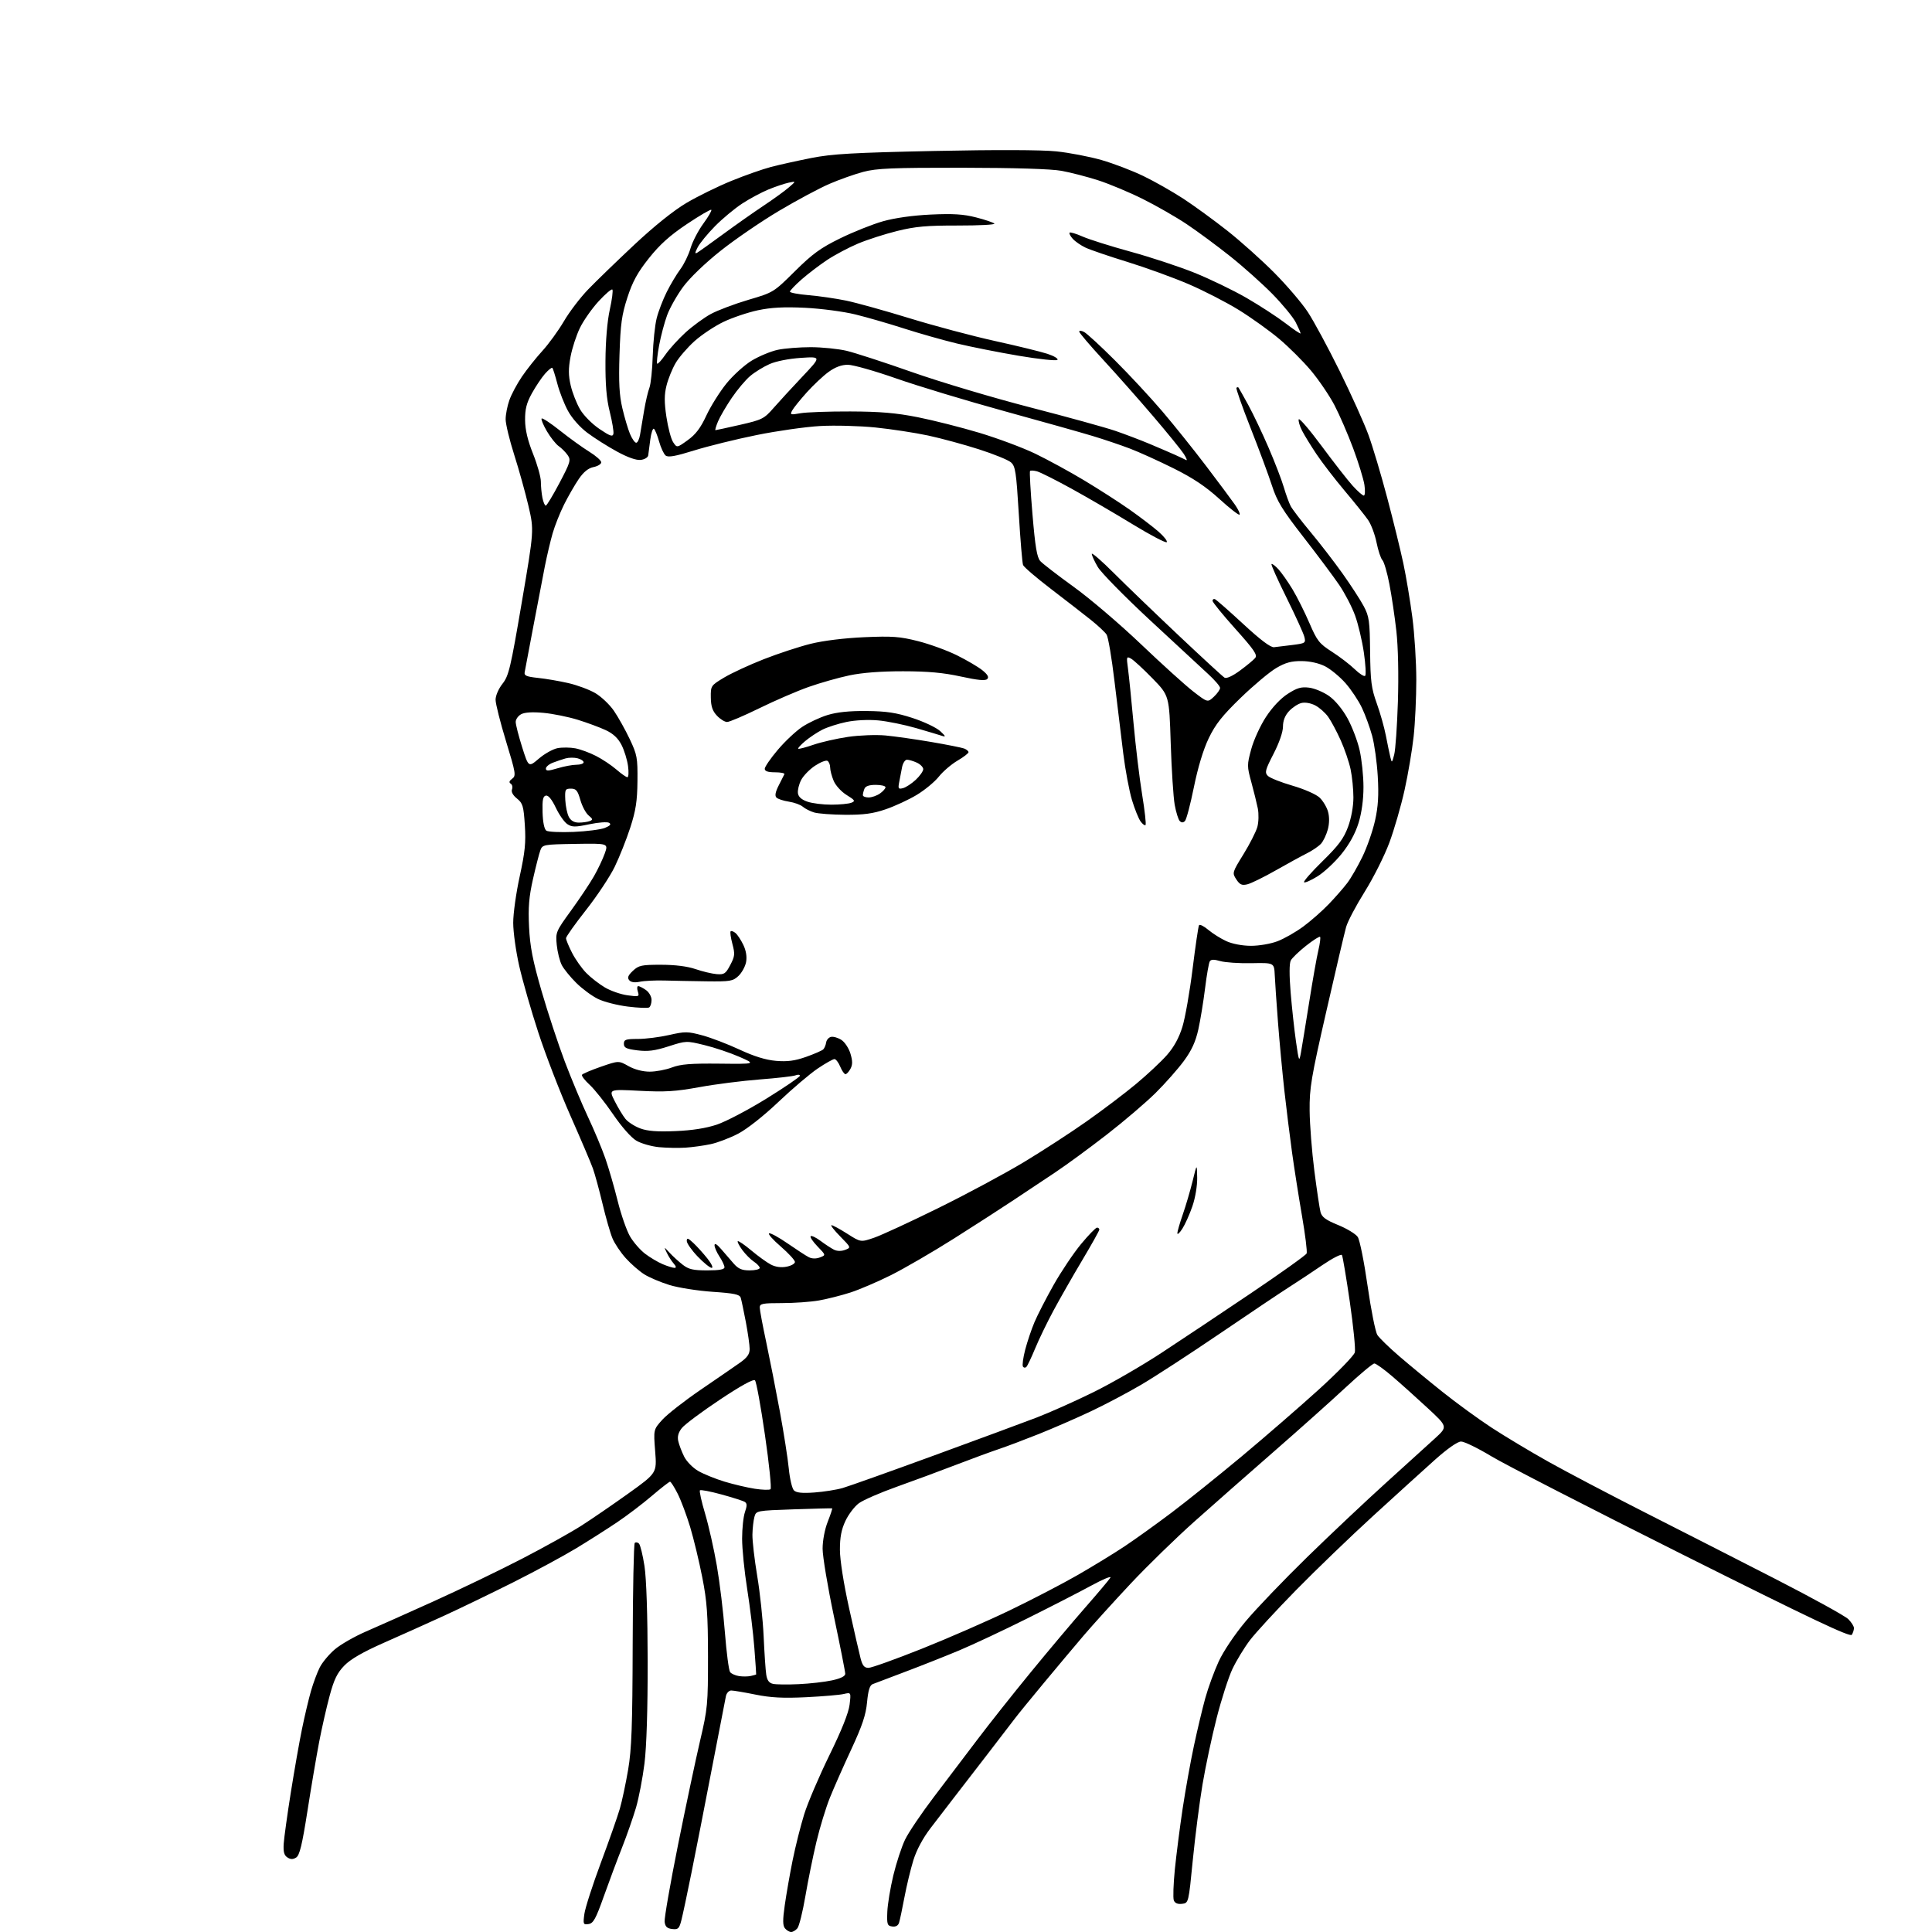 <?xml version="1.0" encoding="UTF-8" standalone="no"?>
<svg 
  version="1.1" 
  xmlns="http://www.w3.org/2000/svg" 
  xmlns:xlink="http://www.w3.org/1999/xlink" 
  xmlns:svg="http://www.w3.org/2000/svg"
  xmlns:rdf="http://www.w3.org/1999/02/22-rdf-syntax-ns#"
  xmlns:cc="http://creativecommons.org/ns#"
  xmlns:dc="http://purl.org/dc/elements/1.1/"
  viewBox="0 0 768 768"
  width="768"
  height="768"
>
<style>svg {background-color: white; }</style>"
<path stroke="none" fill="black" fill-rule="evenodd" d="M314.50,768.00C313.81,768.00 312.71,767.35 312.05,766.56C311.13,765.45 311.11,763.28 311.96,757.31C312.57,753.01 313.97,745.00 315.08,739.50C316.19,734.00 318.26,725.77 319.68,721.20C321.10,716.64 325.62,706.07 329.71,697.71C334.59,687.75 337.35,680.82 337.73,677.61C338.31,672.71 338.31,672.71 335.41,673.39C333.81,673.77 327.07,674.34 320.43,674.67C311.32,675.11 306.40,674.86 300.33,673.63C295.92,672.73 291.57,672.00 290.67,672.00C289.77,672.00 288.82,673.01 288.56,674.25C288.30,675.49 285.80,688.42 282.99,703.00C280.19,717.58 276.53,736.25 274.86,744.50C273.20,752.75 271.40,761.22 270.86,763.31C270.01,766.67 269.57,767.09 267.19,766.81C265.15,766.57 264.43,765.88 264.20,763.93C264.04,762.52 266.43,748.79 269.51,733.43C272.60,718.07 276.55,699.42 278.29,692.00C281.29,679.20 281.45,677.46 281.44,658.50C281.42,641.83 281.05,636.58 279.16,627.00C277.92,620.67 275.75,611.68 274.35,607.01C272.94,602.34 270.70,596.37 269.38,593.76C268.05,591.14 266.69,589.00 266.35,589.00C266.00,589.00 262.77,591.53 259.15,594.61C255.54,597.70 249.36,602.40 245.42,605.05C241.49,607.71 234.16,612.37 229.15,615.41C224.13,618.45 212.93,624.51 204.26,628.87C195.59,633.22 183.10,639.26 176.50,642.29C169.90,645.31 159.10,650.16 152.50,653.07C144.25,656.72 139.37,659.53 136.89,662.08C134.06,664.99 132.79,667.59 131.05,674.05C129.82,678.59 127.94,686.86 126.87,692.44C125.80,698.02 123.70,710.39 122.21,719.93C120.11,733.35 119.09,737.54 117.74,738.39C116.47,739.19 115.53,739.19 114.25,738.36C112.94,737.52 112.57,736.15 112.78,732.87C112.94,730.47 114.21,721.30 115.61,712.50C117.01,703.70 119.01,692.31 120.07,687.19C121.12,682.07 122.72,675.32 123.62,672.19C124.52,669.06 126.08,664.86 127.09,662.86C128.10,660.85 130.78,657.63 133.05,655.69C135.31,653.75 140.84,650.57 145.33,648.62C149.82,646.68 162.03,641.23 172.45,636.52C182.87,631.81 198.62,624.22 207.45,619.65C216.28,615.08 226.88,609.18 231.00,606.55C235.12,603.92 243.59,598.11 249.81,593.66C261.12,585.55 261.12,585.55 260.44,576.91C259.76,568.27 259.76,568.27 263.30,564.35C265.24,562.20 272.09,556.85 278.50,552.47C284.92,548.09 291.93,543.26 294.09,541.74C297.02,539.68 298.00,538.30 298.00,536.24C298.00,534.73 297.31,529.90 296.48,525.50C295.64,521.10 294.73,516.77 294.45,515.87C294.04,514.55 291.84,514.09 283.22,513.51C277.32,513.10 269.61,511.89 266.09,510.80C262.56,509.71 258.06,507.80 256.08,506.55C254.11,505.30 250.81,502.43 248.77,500.16C246.72,497.90 244.34,494.35 243.47,492.27C242.60,490.20 240.82,484.00 239.51,478.50C238.20,473.00 236.48,466.70 235.69,464.50C234.91,462.30 230.88,452.85 226.75,443.50C222.61,434.15 216.88,419.30 214.01,410.50C211.13,401.70 207.71,389.77 206.40,384.00C205.09,378.23 204.01,370.50 204.01,366.83C204.00,363.16 205.17,354.84 206.60,348.33C208.70,338.71 209.09,334.91 208.63,328.00C208.14,320.41 207.80,319.28 205.50,317.43C203.88,316.13 203.15,314.78 203.53,313.78C203.86,312.91 203.63,311.89 203.01,311.51C202.24,311.03 202.42,310.41 203.60,309.55C205.20,308.38 205.03,307.35 201.16,294.67C198.87,287.18 197.00,279.75 197.00,278.16C197.00,276.52 198.19,273.78 199.75,271.80C202.24,268.66 202.96,265.60 207.40,239.54C212.31,210.74 212.31,210.74 210.07,201.12C208.83,195.83 206.29,186.68 204.41,180.80C202.53,174.91 201.00,168.55 201.00,166.67C201.00,164.79 201.66,161.38 202.47,159.10C203.27,156.81 205.52,152.59 207.47,149.72C209.42,146.85 213.07,142.25 215.59,139.50C218.10,136.75 221.96,131.44 224.16,127.70C226.35,123.95 230.70,118.25 233.83,115.02C236.95,111.78 245.18,103.82 252.11,97.32C260.05,89.89 267.74,83.71 272.86,80.68C277.33,78.04 285.38,74.08 290.75,71.90C296.11,69.71 303.20,67.22 306.50,66.36C309.80,65.49 317.00,63.90 322.50,62.81C330.81,61.17 339.09,60.70 371.50,60.01C395.87,59.50 414.02,59.56 419.88,60.17C425.03,60.70 433.13,62.26 437.88,63.62C442.62,64.99 450.10,67.84 454.50,69.97C458.90,72.09 466.06,76.16 470.42,79.00C474.77,81.85 482.65,87.59 487.92,91.75C493.19,95.91 501.56,103.41 506.53,108.41C511.50,113.41 517.49,120.42 519.85,124.00C522.22,127.58 527.92,138.15 532.54,147.50C537.15,156.85 542.30,168.26 543.97,172.85C545.65,177.44 549.01,188.69 551.43,197.85C553.86,207.01 556.75,218.78 557.86,224.00C558.97,229.22 560.58,238.88 561.44,245.46C562.30,252.04 563.00,263.19 563.00,270.25C563.00,277.30 562.53,287.45 561.94,292.79C561.36,298.13 559.75,307.68 558.35,314.00C556.96,320.32 554.22,329.77 552.28,335.00C550.33,340.23 545.92,349.00 542.48,354.50C539.04,360.00 535.71,366.30 535.10,368.50C534.48,370.70 530.94,385.77 527.24,402.00C521.20,428.42 520.51,432.54 520.60,441.50C520.65,447.00 521.49,457.75 522.47,465.39C523.45,473.03 524.56,480.44 524.93,481.85C525.46,483.82 527.06,484.99 531.96,486.98C535.44,488.40 538.94,490.53 539.73,491.72C540.52,492.91 542.28,501.67 543.64,511.19C545.00,520.71 546.75,529.48 547.54,530.69C548.32,531.89 552.22,535.68 556.21,539.11C560.19,542.54 567.96,548.95 573.48,553.35C578.99,557.75 587.77,564.14 593.00,567.56C598.23,570.97 608.35,577.05 615.50,581.05C622.65,585.06 639.98,594.16 654.00,601.28C668.02,608.39 691.41,620.32 705.97,627.78C720.52,635.24 733.46,642.37 734.72,643.63C735.97,644.88 736.99,646.49 736.98,647.20C736.98,647.92 736.59,649.11 736.12,649.85C735.46,650.89 720.13,643.62 668.88,617.96C632.37,599.68 598.13,582.09 592.78,578.86C587.44,575.64 582.04,573.01 580.78,573.03C579.39,573.05 575.36,575.87 570.42,580.28C565.98,584.25 554.96,594.25 545.94,602.50C536.91,610.75 523.09,624.06 515.23,632.07C507.37,640.08 499.08,649.08 496.82,652.07C494.56,655.06 491.44,660.20 489.88,663.50C488.33,666.80 485.51,675.58 483.62,683.00C481.72,690.42 479.20,702.30 478.01,709.38C476.82,716.47 475.09,729.97 474.16,739.38C472.48,756.50 472.48,756.50 469.87,756.80C468.14,757.01 467.04,756.54 466.61,755.42C466.25,754.49 466.44,748.95 467.02,743.12C467.61,737.28 469.00,726.42 470.11,719.00C471.23,711.58 473.24,700.33 474.60,694.00C475.95,687.67 477.99,679.12 479.13,675.00C480.27,670.88 482.66,664.35 484.43,660.50C486.30,656.42 490.78,649.75 495.17,644.50C499.31,639.55 510.31,628.08 519.60,619.00C528.90,609.92 543.03,596.61 551.00,589.40C558.98,582.20 567.75,574.24 570.50,571.71C575.50,567.12 575.50,567.12 567.42,559.64C562.98,555.52 556.68,549.88 553.42,547.09C550.17,544.30 546.97,542.01 546.33,542.01C545.68,542.00 540.51,546.33 534.83,551.61C529.15,556.90 516.43,568.26 506.57,576.86C496.71,585.46 482.52,597.95 475.03,604.62C467.54,611.29 455.99,622.54 449.36,629.62C442.73,636.70 434.42,645.88 430.90,650.00C427.38,654.13 420.20,662.68 414.95,669.00C409.69,675.33 404.52,681.67 403.45,683.11C402.38,684.55 397.37,691.07 392.32,697.61C387.28,704.15 381.24,711.98 378.90,715.00C376.57,718.02 372.50,723.32 369.87,726.76C366.86,730.69 364.33,735.42 363.08,739.46C361.99,743.00 360.39,749.63 359.53,754.20C358.67,758.76 357.71,763.31 357.39,764.31C357.03,765.47 356.06,766.01 354.66,765.81C352.71,765.53 352.52,764.96 352.72,760.00C352.84,756.98 353.92,750.45 355.11,745.50C356.30,740.55 358.40,734.15 359.78,731.28C361.16,728.41 366.33,720.76 371.26,714.28C376.20,707.80 383.97,697.55 388.53,691.50C393.10,685.45 402.55,673.52 409.53,665.00C416.50,656.48 426.33,644.80 431.36,639.06C436.39,633.32 440.90,627.96 441.39,627.16C441.87,626.35 438.50,627.74 433.89,630.25C429.27,632.76 417.77,638.67 408.33,643.37C398.88,648.08 386.73,653.78 381.33,656.05C375.92,658.31 366.32,662.12 360.00,664.50C353.68,666.88 347.78,669.11 346.89,669.47C345.74,669.92 345.11,671.97 344.67,676.66C344.20,681.71 342.76,685.99 338.41,695.36C335.30,702.04 331.46,710.72 329.88,714.66C328.30,718.60 325.89,726.48 324.54,732.16C323.18,737.85 321.21,747.57 320.15,753.76C319.09,759.96 317.67,765.70 316.99,766.51C316.31,767.33 315.19,768.00 314.50,768.00zM233.97,764.84C231.84,765.16 231.74,764.92 232.30,760.81C232.63,758.41 235.58,749.25 238.85,740.47C242.13,731.69 245.52,722.02 246.39,719.00C247.27,715.98 248.75,709.00 249.69,703.50C251.08,695.32 251.41,686.25 251.50,653.78C251.56,631.93 251.93,613.74 252.32,613.35C252.71,612.95 253.47,613.07 254.00,613.60C254.53,614.13 255.51,618.15 256.19,622.53C256.95,627.45 257.43,641.97 257.46,660.50C257.48,679.48 257.02,694.36 256.19,701.00C255.47,706.77 253.96,714.65 252.84,718.50C251.71,722.35 249.20,729.55 247.25,734.50C245.29,739.45 242.02,748.23 239.96,754.00C236.85,762.76 235.86,764.56 233.97,764.84zM317.50,669.48C321.90,669.28 327.86,668.60 330.75,667.97C334.17,667.23 336.00,666.32 336.00,665.37C336.00,664.57 333.98,654.30 331.50,642.55C329.02,630.81 327.00,618.69 327.00,615.63C327.00,612.40 327.85,607.91 329.04,604.91C330.16,602.07 330.94,599.68 330.79,599.60C330.63,599.53 323.77,599.70 315.54,599.98C300.62,600.50 300.58,600.51 299.89,603.00C299.51,604.38 299.15,607.52 299.10,610.00C299.05,612.48 299.91,619.90 301.01,626.50C302.12,633.10 303.26,643.90 303.56,650.50C303.86,657.10 304.32,663.93 304.59,665.68C304.93,667.95 305.71,669.01 307.28,669.36C308.50,669.64 313.10,669.69 317.50,669.48zM298.50,666.21C299.60,665.96 300.54,665.69 300.59,665.63C300.63,665.56 300.31,660.77 299.86,655.00C299.42,649.23 298.14,638.76 297.03,631.74C295.91,624.72 295.00,615.67 295.00,611.63C295.00,607.60 295.51,602.83 296.14,601.04C297.01,598.53 296.99,597.61 296.04,597.02C295.36,596.60 291.20,595.27 286.80,594.07C282.40,592.86 278.54,592.12 278.24,592.43C277.93,592.73 278.86,596.92 280.30,601.74C281.73,606.56 283.83,615.87 284.96,622.44C286.10,629.01 287.54,640.93 288.16,648.94C288.79,656.95 289.72,664.04 290.23,664.69C290.73,665.35 292.35,666.06 293.82,666.28C295.30,666.50 297.40,666.47 298.50,666.21zM345.23,663.00C346.41,663.00 355.96,659.58 366.44,655.40C376.92,651.22 392.70,644.33 401.50,640.08C410.30,635.84 422.45,629.52 428.50,626.04C434.55,622.55 442.88,617.46 447.00,614.72C451.12,611.98 459.51,605.97 465.63,601.36C471.74,596.75 484.34,586.65 493.63,578.90C502.91,571.15 516.69,559.20 524.25,552.35C531.80,545.49 538.25,538.85 538.57,537.58C538.89,536.31 537.99,527.30 536.58,517.55C535.16,507.80 533.75,499.41 533.44,498.90C533.13,498.40 529.64,500.19 525.69,502.88C521.73,505.58 515.80,509.51 512.50,511.61C509.20,513.71 496.82,522.01 485.00,530.05C473.18,538.09 459.07,547.27 453.65,550.45C448.24,553.63 439.21,558.40 433.60,561.04C427.99,563.69 418.69,567.74 412.95,570.04C407.20,572.33 400.02,575.04 397.00,576.05C393.98,577.06 386.32,579.87 380.00,582.30C373.68,584.74 363.10,588.65 356.50,591.00C349.90,593.35 343.10,596.31 341.38,597.59C339.67,598.86 337.28,602.01 336.07,604.59C334.46,608.01 333.87,611.11 333.88,616.09C333.90,620.16 335.36,629.46 337.51,639.20C339.50,648.16 341.56,657.19 342.10,659.25C342.85,662.12 343.58,663.00 345.23,663.00zM323.71,593.29C327.44,593.02 332.52,592.22 335.00,591.50C337.48,590.78 353.68,585.01 371.00,578.68C388.32,572.35 406.77,565.53 412.00,563.53C417.23,561.52 427.35,557.01 434.50,553.49C441.65,549.98 453.88,542.92 461.68,537.80C469.48,532.69 485.54,521.98 497.38,514.00C509.21,506.02 519.12,498.94 519.41,498.26C519.69,497.58 518.86,490.83 517.55,483.26C516.25,475.69 514.46,464.32 513.59,458.00C512.72,451.68 511.35,440.65 510.55,433.50C509.76,426.35 508.62,414.20 508.03,406.50C507.44,398.80 506.85,390.30 506.73,387.60C506.50,382.70 506.50,382.70 497.50,382.88C492.55,382.98 486.95,382.60 485.05,382.04C482.59,381.32 481.40,381.35 480.91,382.15C480.53,382.77 479.68,387.60 479.03,392.89C478.38,398.17 477.17,405.54 476.35,409.25C475.26,414.13 473.67,417.59 470.59,421.77C468.25,424.94 463.23,430.63 459.42,434.41C455.61,438.19 446.88,445.65 440.00,450.99C433.12,456.33 423.90,463.09 419.50,466.02C415.10,468.94 407.68,473.88 403.00,477.00C398.32,480.12 387.59,487.04 379.15,492.38C370.70,497.72 359.45,504.25 354.15,506.90C348.84,509.55 341.57,512.66 338.00,513.81C334.43,514.96 328.83,516.37 325.57,516.95C322.30,517.53 315.67,518.00 310.82,518.00C303.08,518.00 302.00,518.22 302.01,519.75C302.01,520.71 303.17,526.90 304.58,533.50C305.98,540.10 308.42,552.48 309.99,561.00C311.56,569.52 313.17,579.79 313.56,583.81C313.95,587.84 314.87,591.72 315.60,592.45C316.54,593.40 318.86,593.64 323.71,593.29zM306.30,591.98C306.74,591.61 305.75,581.94 304.09,570.50C302.44,559.05 300.65,549.25 300.12,548.72C299.49,548.09 294.56,550.80 286.09,556.44C278.91,561.22 272.14,566.28 271.03,567.69C269.65,569.44 269.21,571.06 269.62,572.87C269.95,574.32 270.99,577.08 271.95,579.00C272.91,580.95 275.41,583.49 277.59,584.75C279.74,585.99 284.44,587.89 288.03,588.98C291.62,590.06 297.02,591.34 300.03,591.80C303.04,592.27 305.86,592.35 306.30,591.98zM408.02,543.34C407.58,543.80 406.96,543.74 406.63,543.22C406.31,542.69 406.71,539.69 407.53,536.54C408.35,533.40 409.99,528.50 411.19,525.66C412.38,522.82 415.82,516.12 418.84,510.76C421.87,505.41 426.77,498.10 429.75,494.51C432.72,490.93 435.57,488.00 436.08,488.00C436.58,488.00 437.00,488.35 437.00,488.78C437.00,489.21 433.92,494.72 430.16,501.03C426.40,507.34 421.27,516.33 418.76,521.00C416.25,525.67 412.98,532.42 411.50,536.00C410.02,539.58 408.46,542.88 408.02,543.34zM281.13,505.00C285.96,505.00 288.00,504.63 287.99,503.75C287.99,503.06 287.09,501.15 286.00,499.50C284.91,497.85 284.02,495.82 284.04,495.00C284.05,494.04 284.99,494.58 286.64,496.50C288.06,498.15 290.30,500.74 291.62,502.25C293.49,504.39 294.90,505.00 298.01,505.00C300.20,505.00 302.00,504.56 302.00,504.02C302.00,503.49 300.96,502.37 299.70,501.54C298.43,500.71 296.37,498.64 295.11,496.94C293.85,495.24 293.03,493.64 293.27,493.40C293.52,493.15 295.92,494.79 298.61,497.04C301.30,499.29 304.79,501.82 306.37,502.65C308.24,503.64 310.43,503.96 312.62,503.54C314.48,503.19 316.00,502.34 316.00,501.65C316.00,500.95 313.45,498.18 310.34,495.49C307.23,492.81 305.15,490.45 305.73,490.26C306.30,490.07 309.64,491.89 313.14,494.32C316.64,496.74 320.40,499.19 321.50,499.75C322.76,500.39 324.40,500.43 325.92,499.85C328.33,498.94 328.33,498.94 324.99,495.49C323.14,493.58 321.91,491.75 322.25,491.41C322.59,491.08 324.36,491.91 326.18,493.27C328.01,494.64 330.40,496.20 331.50,496.76C332.76,497.39 334.40,497.42 335.93,496.85C338.35,495.93 338.35,495.93 333.97,491.47C331.56,489.01 330.01,487.01 330.54,487.03C331.07,487.04 333.90,488.58 336.83,490.45C342.15,493.84 342.15,493.84 347.51,492.00C350.46,490.98 362.01,485.64 373.18,480.13C384.36,474.62 399.57,466.44 407.00,461.97C414.43,457.49 425.68,450.19 432.00,445.73C438.32,441.28 447.14,434.61 451.59,430.90C456.05,427.19 461.56,422.03 463.85,419.43C466.65,416.25 468.67,412.58 470.02,408.20C471.12,404.63 472.95,394.26 474.07,385.16C475.20,376.07 476.35,368.25 476.63,367.79C476.92,367.33 478.58,368.15 480.32,369.63C482.07,371.10 485.30,373.13 487.50,374.13C489.86,375.21 493.86,375.97 497.24,375.98C500.44,375.99 505.12,375.19 507.81,374.16C510.47,373.15 515.09,370.52 518.09,368.30C521.09,366.09 525.66,362.07 528.24,359.37C530.83,356.67 534.13,352.90 535.58,350.98C537.03,349.07 539.72,344.40 541.57,340.60C543.42,336.81 545.68,330.32 546.60,326.19C547.85,320.58 548.12,316.14 547.68,308.59C547.36,303.04 546.36,295.80 545.45,292.50C544.55,289.20 542.73,284.19 541.39,281.38C540.06,278.56 537.13,274.15 534.87,271.58C532.61,269.02 528.96,266.00 526.75,264.87C524.27,263.61 520.73,262.82 517.44,262.79C513.36,262.75 511.01,263.39 507.34,265.54C504.70,267.09 498.35,272.41 493.21,277.38C485.86,284.50 483.16,287.91 480.49,293.46C478.34,297.94 476.20,305.00 474.59,312.91C473.21,319.74 471.61,325.79 471.04,326.36C470.32,327.08 469.68,327.08 468.97,326.37C468.40,325.80 467.50,322.89 466.96,319.92C466.43,316.94 465.72,305.95 465.38,295.50C464.78,276.50 464.78,276.50 458.14,269.68C454.49,265.93 450.64,262.39 449.60,261.81C447.81,260.83 447.74,261.06 448.37,265.63C448.74,268.31 449.74,278.11 450.59,287.41C451.44,296.72 452.98,309.52 454.02,315.88C455.06,322.23 455.66,327.67 455.37,327.96C455.08,328.26 454.19,327.61 453.40,326.53C452.61,325.45 451.07,321.63 449.98,318.04C448.89,314.44 447.33,306.10 446.51,299.50C445.69,292.90 444.12,279.97 443.02,270.76C441.93,261.55 440.52,253.23 439.89,252.26C439.26,251.29 436.44,248.66 433.63,246.41C430.81,244.16 423.72,238.66 417.87,234.19C412.02,229.72 406.98,225.40 406.68,224.60C406.37,223.80 405.61,214.67 404.99,204.32C403.97,187.52 403.64,185.31 401.84,183.77C400.74,182.82 395.04,180.50 389.17,178.62C383.30,176.73 374.23,174.27 369.00,173.14C363.77,172.02 354.32,170.58 348.00,169.93C341.68,169.29 331.77,169.03 326.00,169.35C320.23,169.68 308.87,171.29 300.77,172.94C292.67,174.58 281.52,177.33 275.98,179.05C268.44,181.40 265.59,181.90 264.59,181.07C263.85,180.46 262.68,177.93 261.99,175.46C261.29,172.98 260.37,170.73 259.93,170.45C259.49,170.18 258.85,172.11 258.50,174.73C258.16,177.35 257.79,180.18 257.68,181.00C257.57,181.83 256.25,182.64 254.70,182.82C252.92,183.03 249.51,181.82 245.21,179.47C241.52,177.46 236.25,174.12 233.49,172.05C230.53,169.84 227.37,166.26 225.77,163.32C224.28,160.59 222.38,155.73 221.55,152.52C220.71,149.32 219.82,146.49 219.57,146.23C219.31,145.98 217.98,147.06 216.60,148.63C215.23,150.21 212.88,153.72 211.39,156.43C209.31,160.20 208.69,162.68 208.73,167.00C208.77,170.88 209.76,175.06 211.89,180.39C213.60,184.66 215.00,189.64 215.00,191.45C215.00,193.27 215.28,196.16 215.62,197.88C215.97,199.59 216.56,201.00 216.95,201.00C217.33,201.00 219.78,196.95 222.39,192.01C226.75,183.73 227.01,182.85 225.65,180.92C224.85,179.76 223.25,178.16 222.11,177.36C220.96,176.56 218.84,173.88 217.39,171.41C215.94,168.93 215.01,166.66 215.31,166.36C215.61,166.05 218.93,168.24 222.68,171.23C226.43,174.21 231.64,177.96 234.25,179.57C236.86,181.18 239.00,183.07 239.00,183.77C239.00,184.48 237.63,185.32 235.96,185.66C233.89,186.07 232.01,187.58 230.09,190.38C228.54,192.65 225.91,197.20 224.26,200.50C222.61,203.80 220.55,208.97 219.68,212.00C218.81,215.03 217.43,220.88 216.61,225.00C215.79,229.12 213.72,239.93 212.01,249.00C210.31,258.07 208.76,266.26 208.57,267.19C208.28,268.57 209.26,268.99 213.86,269.48C216.96,269.80 222.39,270.73 225.91,271.54C229.44,272.34 234.26,274.14 236.63,275.52C239.00,276.91 242.33,280.07 244.03,282.54C245.73,285.02 248.56,290.07 250.31,293.77C253.27,300.01 253.49,301.22 253.40,310.50C253.32,318.50 252.74,322.20 250.54,329.00C249.02,333.68 246.24,340.68 244.36,344.56C242.47,348.45 237.34,356.18 232.96,361.74C228.58,367.30 225.00,372.35 225.00,372.96C225.00,373.57 226.08,376.19 227.41,378.78C228.74,381.38 231.29,384.99 233.09,386.81C234.89,388.64 238.23,391.22 240.51,392.56C242.79,393.90 246.81,395.29 249.45,395.65C254.01,396.27 254.20,396.21 253.55,394.15C253.17,392.97 253.25,392.00 253.71,392.00C254.17,392.00 255.56,392.70 256.78,393.56C258.02,394.43 259.00,396.17 259.00,397.50C259.00,398.81 258.57,400.15 258.04,400.47C257.51,400.80 253.70,400.65 249.56,400.13C245.43,399.62 240.10,398.26 237.73,397.11C235.36,395.96 231.48,393.11 229.11,390.76C226.74,388.42 224.13,385.21 223.32,383.64C222.50,382.06 221.60,378.46 221.32,375.64C220.82,370.62 220.95,370.30 226.97,362.00C230.36,357.32 234.46,351.20 236.07,348.38C237.68,345.57 239.63,341.46 240.41,339.25C241.83,335.24 241.83,335.24 228.74,335.46C216.00,335.67 215.64,335.74 214.79,338.04C214.31,339.34 212.99,344.48 211.87,349.45C210.27,356.53 209.93,360.68 210.31,368.50C210.70,376.39 211.75,381.78 215.29,394.00C217.76,402.52 221.92,415.12 224.52,422.00C227.13,428.88 231.27,438.77 233.73,444.00C236.19,449.23 239.30,456.65 240.64,460.50C241.98,464.35 244.19,471.96 245.54,477.42C246.90,482.88 249.11,489.22 250.46,491.52C251.80,493.81 254.50,496.91 256.45,498.39C258.40,499.88 261.56,501.75 263.47,502.55C265.38,503.35 267.47,504.00 268.12,504.00C268.91,504.00 268.80,503.41 267.78,502.25C266.94,501.29 265.72,499.38 265.07,498.00C263.88,495.50 263.88,495.50 266.19,498.00C267.46,499.38 269.80,501.51 271.39,502.75C273.74,504.58 275.54,505.00 281.13,505.00zM282.91,504.00C282.22,504.00 279.71,501.97 277.33,499.48C274.95,497.00 273.00,494.22 273.00,493.31C273.00,491.96 273.49,492.11 275.60,494.08C277.03,495.41 279.54,498.19 281.18,500.25C282.85,502.34 283.61,504.00 282.91,504.00zM470.02,488.40C468.93,490.11 468.03,490.94 468.02,490.25C468.01,489.57 468.98,486.19 470.18,482.75C471.38,479.31 473.13,473.35 474.08,469.50C475.79,462.50 475.79,462.50 475.90,468.09C475.96,471.34 475.16,476.12 474.00,479.50C472.90,482.69 471.11,486.70 470.02,488.40zM272.50,456.21C269.75,456.39 265.02,456.30 262.00,456.02C258.98,455.73 254.93,454.58 253.00,453.46C250.92,452.25 247.16,447.99 243.72,442.96C240.55,438.31 236.36,433.04 234.42,431.25C232.47,429.46 231.09,427.66 231.35,427.24C231.60,426.83 234.99,425.39 238.87,424.04C245.94,421.60 245.94,421.60 249.85,423.80C252.27,425.16 255.49,426.00 258.26,426.00C260.73,426.00 264.72,425.25 267.12,424.33C270.57,423.02 274.60,422.70 286.00,422.82C300.50,422.98 300.50,422.98 293.88,420.09C290.24,418.50 284.00,416.40 280.02,415.44C272.85,413.69 272.72,413.70 265.76,415.94C260.28,417.70 257.56,418.05 253.37,417.53C248.97,416.98 248.00,416.51 248.00,414.93C248.00,413.26 248.74,413.00 253.55,413.00C256.61,413.00 262.21,412.29 266.00,411.43C272.35,409.99 273.38,410.00 279.19,411.57C282.66,412.51 289.32,415.06 294.00,417.24C299.80,419.94 304.41,421.36 308.50,421.71C313.04,422.09 315.95,421.70 320.44,420.12C323.71,418.96 326.78,417.62 327.26,417.14C327.74,416.66 328.26,415.42 328.41,414.38C328.57,413.35 329.46,412.35 330.39,412.17C331.33,411.98 333.18,412.54 334.51,413.41C335.83,414.28 337.44,416.73 338.07,418.85C338.94,421.76 338.95,423.23 338.08,424.85C337.45,426.03 336.55,427.00 336.09,427.00C335.62,427.00 334.68,425.65 334.00,424.00C333.32,422.35 332.28,421.00 331.70,421.00C331.12,421.00 328.14,422.68 325.07,424.74C322.01,426.80 314.99,432.76 309.48,437.99C303.61,443.57 296.99,448.79 293.48,450.63C290.19,452.35 285.25,454.24 282.50,454.82C279.75,455.41 275.25,456.03 272.50,456.21zM268.50,449.63C275.16,449.36 280.67,448.49 285.00,447.04C288.57,445.84 297.45,441.18 304.72,436.68C311.99,432.18 317.95,428.11 317.97,427.64C317.99,427.17 317.21,427.09 316.25,427.46C315.29,427.84 308.88,428.57 302.00,429.10C295.12,429.63 284.32,431.00 278.00,432.16C268.51,433.89 264.36,434.14 254.22,433.61C241.95,432.97 241.95,432.97 244.37,437.74C245.70,440.37 247.62,443.54 248.64,444.80C249.67,446.05 252.30,447.74 254.50,448.56C257.40,449.64 261.24,449.94 268.50,449.63zM517.13,418.50C517.53,416.30 519.00,407.30 520.40,398.50C521.79,389.70 523.44,380.34 524.08,377.70C524.71,375.05 525.01,372.68 524.75,372.41C524.48,372.15 521.97,373.74 519.17,375.96C516.37,378.17 513.64,380.80 513.11,381.79C512.50,382.94 512.48,387.60 513.05,394.55C513.55,400.57 514.50,409.32 515.17,414.00C516.33,422.05 516.43,422.29 517.13,418.50zM254.34,390.26C252.26,390.69 250.81,390.47 250.10,389.62C249.30,388.65 249.67,387.72 251.59,385.91C253.90,383.74 255.04,383.50 262.83,383.51C268.40,383.52 273.29,384.13 276.50,385.24C279.25,386.18 283.02,387.08 284.87,387.23C287.88,387.47 288.47,387.08 290.29,383.61C292.12,380.15 292.21,379.23 291.14,375.23C290.48,372.75 290.16,370.50 290.44,370.22C290.72,369.94 291.60,370.25 292.38,370.90C293.17,371.56 294.57,373.69 295.50,375.64C296.59,377.93 296.97,380.35 296.58,382.44C296.24,384.22 294.88,386.70 293.55,387.95C291.33,390.04 290.27,390.21 280.82,390.09C275.14,390.01 267.57,389.87 264.00,389.77C260.43,389.68 256.08,389.89 254.34,390.26zM495.83,351.53C493.67,352.05 492.83,351.68 491.45,349.56C489.77,346.99 489.81,346.84 494.30,339.57C496.81,335.50 499.29,330.62 499.82,328.71C500.34,326.79 500.42,323.50 500.00,321.37C499.57,319.24 498.41,314.53 497.42,310.91C495.69,304.59 495.69,304.05 497.39,297.78C498.36,294.19 500.99,288.43 503.24,285.00C505.76,281.14 509.07,277.63 511.91,275.81C515.61,273.43 517.26,272.95 520.42,273.36C522.57,273.63 526.13,275.12 528.33,276.68C530.71,278.36 533.66,281.92 535.63,285.50C537.46,288.80 539.64,294.51 540.47,298.20C541.31,301.88 542.00,308.47 542.00,312.84C542.00,317.92 541.29,323.09 540.04,327.15C538.74,331.33 536.43,335.55 533.27,339.47C530.62,342.75 526.33,346.76 523.72,348.37C521.11,349.98 518.70,351.04 518.38,350.71C518.05,350.38 521.37,346.60 525.75,342.31C532.10,336.09 534.16,333.32 535.86,328.71C537.15,325.22 538.00,320.58 538.00,317.01C538.00,313.76 537.50,308.71 536.88,305.80C536.26,302.88 534.49,297.68 532.93,294.23C531.38,290.78 529.15,286.61 527.97,284.96C526.80,283.32 524.48,281.26 522.81,280.40C521.03,279.48 518.76,279.09 517.31,279.46C515.94,279.80 513.74,281.25 512.41,282.69C510.81,284.42 510.00,286.48 510.00,288.84C510.00,290.97 508.51,295.28 506.25,299.66C502.93,306.12 502.68,307.10 504.00,308.43C504.83,309.25 509.23,311.00 513.79,312.32C518.40,313.66 523.17,315.75 524.54,317.04C525.89,318.31 527.42,320.85 527.92,322.68C528.50,324.78 528.46,327.38 527.82,329.75C527.26,331.81 526.06,334.34 525.15,335.36C524.24,336.38 521.70,338.12 519.50,339.22C517.30,340.32 511.68,343.40 507.00,346.06C502.32,348.72 497.30,351.18 495.83,351.53zM228.00,330.70C233.22,330.48 238.83,329.76 240.47,329.10C242.58,328.23 243.06,327.65 242.13,327.08C241.42,326.64 237.88,326.90 234.27,327.66C228.63,328.84 227.39,328.83 225.53,327.61C224.34,326.83 222.27,323.89 220.94,321.07C219.37,317.78 217.97,316.06 217.00,316.26C215.83,316.50 215.54,317.97 215.68,322.93C215.80,326.89 216.37,329.64 217.18,330.20C217.91,330.69 222.78,330.92 228.00,330.70zM230.09,327.00C231.60,327.00 233.54,326.73 234.40,326.40C235.75,325.88 235.69,325.57 233.98,324.15C232.88,323.24 231.40,320.48 230.70,318.00C229.62,314.24 229.01,313.50 226.96,313.50C224.68,313.50 224.52,313.83 224.71,318.00C224.83,320.47 225.47,323.51 226.13,324.75C226.93,326.25 228.26,327.00 230.09,327.00zM336.00,323.89C330.77,323.86 325.21,323.44 323.64,322.97C322.07,322.50 320.05,321.48 319.14,320.69C318.24,319.91 315.74,319.00 313.59,318.67C311.43,318.34 309.21,317.61 308.65,317.05C307.94,316.34 308.23,314.83 309.53,312.26C310.59,310.19 311.61,308.16 311.81,307.75C312.00,307.34 310.33,307.00 308.08,307.00C305.25,307.00 304.00,306.57 304.00,305.60C304.00,304.83 306.33,301.44 309.18,298.08C312.02,294.71 316.40,290.60 318.91,288.94C321.41,287.28 325.94,285.16 328.98,284.23C332.73,283.08 337.70,282.57 344.50,282.64C352.42,282.72 356.21,283.29 362.74,285.41C367.27,286.88 372.22,289.23 373.74,290.63C375.93,292.65 376.09,293.04 374.50,292.52C373.40,292.15 368.73,290.76 364.12,289.42C359.51,288.09 352.76,286.71 349.11,286.37C345.20,286.01 340.03,286.26 336.49,286.99C333.20,287.67 328.87,289.06 326.88,290.07C324.89,291.08 321.84,293.11 320.09,294.58C318.34,296.05 317.09,297.42 317.29,297.63C317.50,297.84 320.22,297.13 323.33,296.06C326.44,294.99 332.65,293.58 337.12,292.92C341.58,292.27 348.28,292.02 351.99,292.36C355.70,292.71 363.87,293.87 370.14,294.94C376.41,296.01 382.32,297.19 383.27,297.55C384.22,297.92 385.00,298.57 385.00,299.01C385.00,299.45 383.02,300.97 380.59,302.39C378.17,303.81 374.84,306.67 373.19,308.74C371.55,310.81 367.59,314.07 364.41,315.99C361.22,317.91 355.66,320.48 352.06,321.71C347.00,323.44 343.33,323.93 336.00,323.89zM330.50,319.87C333.80,319.87 337.36,319.52 338.41,319.11C340.09,318.45 339.87,318.08 336.55,316.03C334.44,314.73 332.16,312.23 331.39,310.38C330.62,308.56 330.00,306.18 330.00,305.09C330.00,304.01 329.52,302.82 328.94,302.46C328.36,302.10 326.12,302.98 323.97,304.40C321.82,305.83 319.34,308.37 318.47,310.06C317.59,311.75 317.02,314.12 317.19,315.32C317.40,316.79 318.64,317.89 321.00,318.69C322.93,319.35 327.20,319.88 330.50,319.87zM345.28,317.00C346.53,317.00 348.56,316.30 349.78,315.44C351.00,314.59 352.00,313.46 352.00,312.94C352.00,312.42 350.25,312.00 348.11,312.00C345.48,312.00 344.02,312.51 343.61,313.58C343.27,314.45 343.00,315.58 343.00,316.08C343.00,316.59 344.02,317.00 345.28,317.00zM358.96,313.30C360.11,313.00 362.39,311.50 364.03,309.98C365.66,308.45 367.00,306.55 367.00,305.76C367.00,304.97 365.85,303.80 364.45,303.16C363.05,302.52 361.29,302.00 360.53,302.00C359.78,302.00 358.90,303.35 358.58,305.00C358.26,306.65 357.75,309.32 357.44,310.92C356.94,313.51 357.12,313.78 358.96,313.30zM249.39,308.96C249.87,308.98 249.99,306.97 249.65,304.50C249.32,302.02 248.15,298.25 247.07,296.13C245.70,293.46 243.77,291.64 240.80,290.25C238.43,289.14 233.41,287.28 229.63,286.11C225.85,284.95 219.74,283.71 216.05,283.37C211.71,282.96 208.58,283.15 207.17,283.91C205.98,284.55 205.00,285.93 205.00,286.98C205.00,288.04 206.15,292.53 207.55,296.98C210.11,305.06 210.11,305.06 214.22,301.55C216.48,299.61 219.83,297.75 221.66,297.40C223.50,297.06 226.66,297.09 228.69,297.47C230.73,297.85 234.44,299.22 236.94,300.51C239.45,301.79 243.07,304.21 245.00,305.88C246.93,307.55 248.90,308.94 249.39,308.96zM221.66,305.40C224.22,304.63 227.60,304.00 229.16,304.00C230.72,304.00 232.00,303.56 232.00,303.02C232.00,302.48 230.91,301.76 229.57,301.43C228.24,301.09 226.10,301.12 224.82,301.48C223.54,301.84 221.26,302.61 219.75,303.19C218.24,303.77 217.00,304.82 217.00,305.52C217.00,306.55 217.94,306.52 221.66,305.40zM554.21,300.00C554.72,298.07 555.38,288.57 555.69,278.88C556.02,268.20 555.78,257.18 555.08,250.88C554.44,245.17 553.19,236.75 552.30,232.17C551.42,227.59 550.17,223.31 549.53,222.67C548.89,222.03 547.85,218.88 547.20,215.68C546.56,212.48 545.04,208.43 543.82,206.68C542.60,204.93 538.39,199.68 534.45,195.00C530.52,190.32 525.50,183.80 523.30,180.50C521.09,177.20 518.52,173.01 517.58,171.18C516.65,169.36 516.05,167.34 516.27,166.69C516.48,166.05 520.59,170.84 525.40,177.34C530.21,183.84 535.74,190.92 537.69,193.08C539.64,195.23 541.64,197.00 542.13,197.00C542.62,197.00 542.73,195.09 542.38,192.75C542.02,190.41 540.01,183.88 537.91,178.23C535.80,172.58 532.44,164.82 530.43,160.99C528.41,157.16 524.22,151.00 521.11,147.29C518.00,143.59 512.31,137.91 508.47,134.69C504.64,131.46 497.45,126.32 492.50,123.25C487.55,120.19 478.54,115.55 472.48,112.95C466.42,110.35 455.47,106.38 448.16,104.12C440.84,101.87 433.36,99.31 431.52,98.44C429.68,97.57 427.39,95.99 426.43,94.92C425.47,93.86 424.91,92.76 425.18,92.48C425.46,92.20 427.78,92.90 430.34,94.03C432.89,95.16 441.45,97.86 449.35,100.03C457.25,102.19 468.71,105.97 474.81,108.42C480.91,110.87 490.23,115.38 495.52,118.43C500.80,121.49 507.80,126.04 511.07,128.55C514.33,131.06 517.00,132.85 517.00,132.52C517.00,132.19 516.13,130.22 515.07,128.13C514.00,126.05 509.84,120.99 505.82,116.88C501.79,112.78 494.23,106.02 489.00,101.86C483.77,97.70 476.01,91.96 471.74,89.11C467.48,86.26 459.60,81.75 454.24,79.08C448.88,76.41 440.90,73.08 436.50,71.66C432.10,70.25 425.57,68.56 422.00,67.91C417.87,67.15 403.49,66.71 382.50,66.68C354.72,66.65 348.50,66.91 343.17,68.32C339.68,69.25 333.61,71.40 329.67,73.11C325.72,74.81 316.75,79.62 309.73,83.78C302.71,87.95 292.24,95.10 286.48,99.68C280.29,104.59 274.18,110.47 271.56,114.03C269.12,117.34 266.26,122.40 265.20,125.28C264.14,128.15 262.70,133.56 262.01,137.29C261.32,141.03 260.97,144.30 261.23,144.56C261.49,144.82 262.98,143.20 264.53,140.95C266.09,138.71 269.67,134.76 272.50,132.18C275.32,129.61 279.86,126.29 282.58,124.81C285.31,123.34 292.03,120.80 297.52,119.18C307.46,116.25 307.53,116.21 316.00,107.81C322.98,100.89 326.20,98.56 334.00,94.74C339.23,92.18 346.88,89.13 351.00,87.96C355.68,86.64 362.83,85.63 370.00,85.29C378.87,84.88 382.98,85.13 387.99,86.42C391.56,87.33 394.84,88.44 395.28,88.88C395.72,89.32 389.20,89.66 380.79,89.65C368.34,89.63 363.86,90.03 356.64,91.82C351.77,93.02 344.77,95.28 341.07,96.83C337.38,98.39 331.86,101.31 328.80,103.34C325.75,105.37 321.17,108.86 318.62,111.10C316.08,113.34 314.00,115.52 314.00,115.94C314.00,116.36 317.36,116.99 321.47,117.34C325.57,117.68 332.27,118.66 336.35,119.50C340.42,120.34 351.80,123.51 361.63,126.53C371.46,129.55 386.70,133.61 395.50,135.55C404.30,137.48 413.68,139.78 416.34,140.64C419.00,141.51 420.80,142.60 420.34,143.06C419.88,143.51 412.98,142.78 405.00,141.43C397.02,140.08 385.96,137.88 380.41,136.55C374.86,135.21 365.41,132.53 359.41,130.60C353.41,128.66 344.68,126.14 340.00,124.99C335.32,123.84 326.33,122.66 320.00,122.35C311.61,121.95 306.54,122.22 301.26,123.34C297.28,124.19 291.14,126.26 287.62,127.94C284.10,129.62 278.91,133.08 276.08,135.61C273.26,138.15 269.86,142.09 268.54,144.37C267.22,146.64 265.60,150.64 264.95,153.26C264.04,156.88 264.03,159.85 264.91,165.72C265.54,169.96 266.73,174.47 267.57,175.75C269.09,178.06 269.09,178.06 273.37,174.98C276.53,172.72 278.49,170.13 280.78,165.20C282.49,161.52 286.07,155.80 288.73,152.50C291.40,149.20 295.96,145.07 298.89,143.31C301.82,141.56 306.43,139.64 309.15,139.06C311.87,138.48 317.79,138.01 322.30,138.01C326.81,138.02 333.21,138.67 336.53,139.45C339.85,140.24 351.61,144.06 362.67,147.96C373.73,151.85 394.86,158.16 409.64,161.97C424.41,165.78 439.65,169.99 443.50,171.32C447.35,172.65 453.43,174.96 457.00,176.46C460.57,177.96 465.07,179.90 467.00,180.76C468.93,181.63 470.95,182.58 471.50,182.88C472.05,183.18 471.64,182.09 470.59,180.46C469.53,178.83 464.07,172.10 458.43,165.50C452.80,158.90 443.88,148.82 438.60,143.09C433.32,137.37 429.00,132.29 429.00,131.81C429.00,131.32 429.89,131.41 430.98,131.99C432.07,132.57 437.59,137.65 443.23,143.28C448.88,148.90 457.33,158.00 462.02,163.50C466.71,169.00 474.58,178.82 479.52,185.33C484.46,191.83 489.58,198.71 490.90,200.60C492.22,202.49 493.05,204.29 492.74,204.59C492.44,204.89 488.82,202.07 484.70,198.32C479.27,193.38 474.24,190.02 466.43,186.14C460.50,183.19 452.69,179.65 449.07,178.28C445.46,176.91 438.90,174.69 434.50,173.36C430.10,172.02 414.24,167.56 399.25,163.44C384.27,159.32 364.98,153.49 356.38,150.48C347.79,147.46 339.08,145.00 337.03,145.00C334.52,145.00 332.02,145.93 329.40,147.83C327.25,149.38 323.34,153.06 320.69,156.00C318.05,158.94 315.44,162.17 314.90,163.19C313.98,164.90 314.23,164.98 318.20,164.27C320.57,163.85 329.48,163.53 338.00,163.56C349.81,163.60 356.19,164.14 364.79,165.84C370.99,167.07 382.02,169.86 389.29,172.04C396.55,174.22 406.58,177.96 411.56,180.36C416.54,182.77 425.32,187.55 431.06,191.01C436.80,194.46 444.88,199.65 449.00,202.55C453.12,205.45 458.30,209.39 460.50,211.31C462.70,213.23 464.18,215.13 463.79,215.52C463.40,215.92 457.33,212.73 450.29,208.44C443.26,204.14 432.32,197.77 426.00,194.29C419.68,190.81 413.47,187.69 412.20,187.36C410.94,187.03 409.71,186.96 409.46,187.21C409.21,187.45 409.64,195.19 410.42,204.40C411.51,217.42 412.21,221.57 413.54,223.05C414.49,224.09 420.50,228.72 426.89,233.34C433.29,237.95 445.31,248.21 453.61,256.13C461.91,264.05 471.26,272.50 474.38,274.91C480.06,279.29 480.06,279.29 482.53,276.97C483.89,275.70 485.00,274.12 485.00,273.46C485.00,272.81 482.85,270.30 480.21,267.89C477.58,265.47 467.18,255.85 457.12,246.50C447.05,237.15 437.73,227.66 436.40,225.41C435.08,223.16 434.00,220.81 434.00,220.18C434.00,219.55 437.94,222.97 442.75,227.78C447.56,232.59 459.15,243.74 468.50,252.57C477.85,261.39 486.07,268.96 486.77,269.38C487.54,269.84 489.93,268.76 492.89,266.58C495.55,264.63 498.28,262.37 498.95,261.56C499.95,260.36 498.57,258.34 491.08,249.98C486.09,244.41 482.00,239.40 482.00,238.84C482.00,238.29 482.42,237.98 482.94,238.17C483.46,238.35 488.50,242.78 494.15,248.00C501.04,254.38 505.08,257.43 506.46,257.27C507.58,257.15 510.89,256.74 513.82,256.38C518.92,255.73 519.12,255.60 518.50,253.14C518.14,251.73 514.96,244.75 511.43,237.62C507.89,230.50 505.20,224.47 505.44,224.22C505.69,223.98 506.93,224.91 508.19,226.29C509.46,227.67 511.99,231.27 513.81,234.29C515.63,237.32 518.64,243.33 520.50,247.65C523.56,254.76 524.41,255.84 529.48,259.09C532.56,261.07 536.63,264.18 538.52,266.02C540.42,267.86 542.29,269.04 542.68,268.65C543.07,268.26 542.84,264.10 542.16,259.42C541.48,254.73 539.91,248.10 538.67,244.69C537.44,241.29 534.59,235.80 532.34,232.50C530.10,229.20 523.71,220.65 518.15,213.50C509.70,202.64 507.64,199.27 505.61,193.00C504.28,188.88 500.45,178.56 497.10,170.07C493.76,161.59 491.24,154.43 491.51,154.16C491.78,153.89 492.15,153.85 492.33,154.08C492.51,154.31 494.26,157.43 496.22,161.00C498.17,164.57 501.81,172.22 504.30,178.00C506.79,183.78 509.50,190.83 510.33,193.67C511.17,196.52 512.39,199.89 513.06,201.17C513.73,202.45 517.29,207.10 520.96,211.50C524.63,215.90 530.36,223.32 533.69,228.00C537.01,232.68 540.81,238.53 542.12,241.00C544.26,245.05 544.51,246.86 544.64,259.09C544.77,270.81 545.13,273.62 547.28,279.59C548.65,283.39 550.29,289.20 550.92,292.50C551.56,295.80 552.35,299.62 552.69,301.00C553.26,303.38 553.34,303.33 554.21,300.00zM289.03,287.00C288.10,287.00 286.29,285.87 284.99,284.49C283.22,282.61 282.61,280.78 282.56,277.27C282.50,272.63 282.58,272.51 287.83,269.35C290.77,267.59 297.86,264.30 303.60,262.05C309.34,259.80 317.74,257.04 322.26,255.92C327.26,254.68 335.61,253.65 343.51,253.30C354.71,252.81 357.68,253.03 364.92,254.86C369.54,256.03 376.51,258.56 380.41,260.50C384.31,262.43 388.85,265.10 390.50,266.43C392.61,268.13 393.19,269.17 392.45,269.92C391.70,270.69 388.67,270.40 381.95,268.93C375.03,267.41 368.89,266.85 359.00,266.84C350.23,266.83 342.75,267.40 337.67,268.47C333.36,269.37 326.05,271.45 321.42,273.08C316.79,274.72 307.99,278.52 301.86,281.53C295.72,284.54 289.95,287.00 289.03,287.00zM252.90,176.00C253.46,176.00 254.15,174.54 254.44,172.75C254.74,170.96 255.46,166.64 256.05,163.15C256.64,159.66 257.58,155.61 258.15,154.15C258.71,152.69 259.31,147.00 259.47,141.50C259.64,136.00 260.34,129.25 261.04,126.50C261.73,123.75 263.55,119.03 265.07,116.00C266.59,112.97 269.02,108.93 270.45,107.01C271.89,105.09 273.71,101.35 274.50,98.69C275.29,96.03 277.58,91.62 279.59,88.88C281.60,86.14 283.02,83.68 282.75,83.41C282.47,83.14 278.11,85.69 273.04,89.08C266.28,93.61 262.28,97.20 257.96,102.64C253.43,108.33 251.46,111.93 249.40,118.27C247.15,125.19 246.65,128.81 246.26,141.00C245.91,152.04 246.18,157.11 247.39,162.24C248.26,165.95 249.63,170.57 250.43,172.49C251.24,174.42 252.35,176.00 252.90,176.00zM243.84,172.44C244.02,171.56 243.37,167.62 242.38,163.67C241.09,158.48 240.62,152.90 240.68,143.50C240.73,135.45 241.39,127.68 242.40,123.10C243.30,119.03 243.76,115.43 243.42,115.10C243.08,114.77 240.64,116.85 237.99,119.73C235.34,122.60 231.99,127.36 230.56,130.29C229.12,133.23 227.43,138.41 226.80,141.80C225.92,146.53 225.93,149.20 226.86,153.21C227.52,156.08 229.20,160.36 230.58,162.72C232.00,165.15 235.35,168.53 238.29,170.52C242.51,173.37 243.56,173.73 243.84,172.44zM284.41,171.00C284.65,171.00 289.05,170.04 294.17,168.88C302.96,166.87 303.73,166.49 307.50,162.18C309.70,159.66 314.88,154.03 319.00,149.67C326.50,141.73 326.50,141.73 318.38,142.26C313.56,142.58 308.47,143.59 305.88,144.74C303.47,145.81 300.01,147.94 298.20,149.48C296.38,151.01 293.08,154.93 290.87,158.19C288.66,161.44 286.21,165.66 285.41,167.55C284.62,169.45 284.17,171.00 284.41,171.00zM277.17,100.43C277.90,100.00 282.55,96.68 287.50,93.05C292.45,89.42 299.65,84.35 303.50,81.79C307.35,79.23 311.85,75.98 313.50,74.56C316.50,71.98 316.50,71.98 313.50,72.62C311.85,72.97 308.25,74.18 305.50,75.31C302.75,76.43 298.04,78.96 295.03,80.92C292.03,82.88 287.16,86.93 284.22,89.92C281.28,92.91 278.19,96.67 277.35,98.29C276.20,100.52 276.15,101.03 277.17,100.43z" />

</svg>